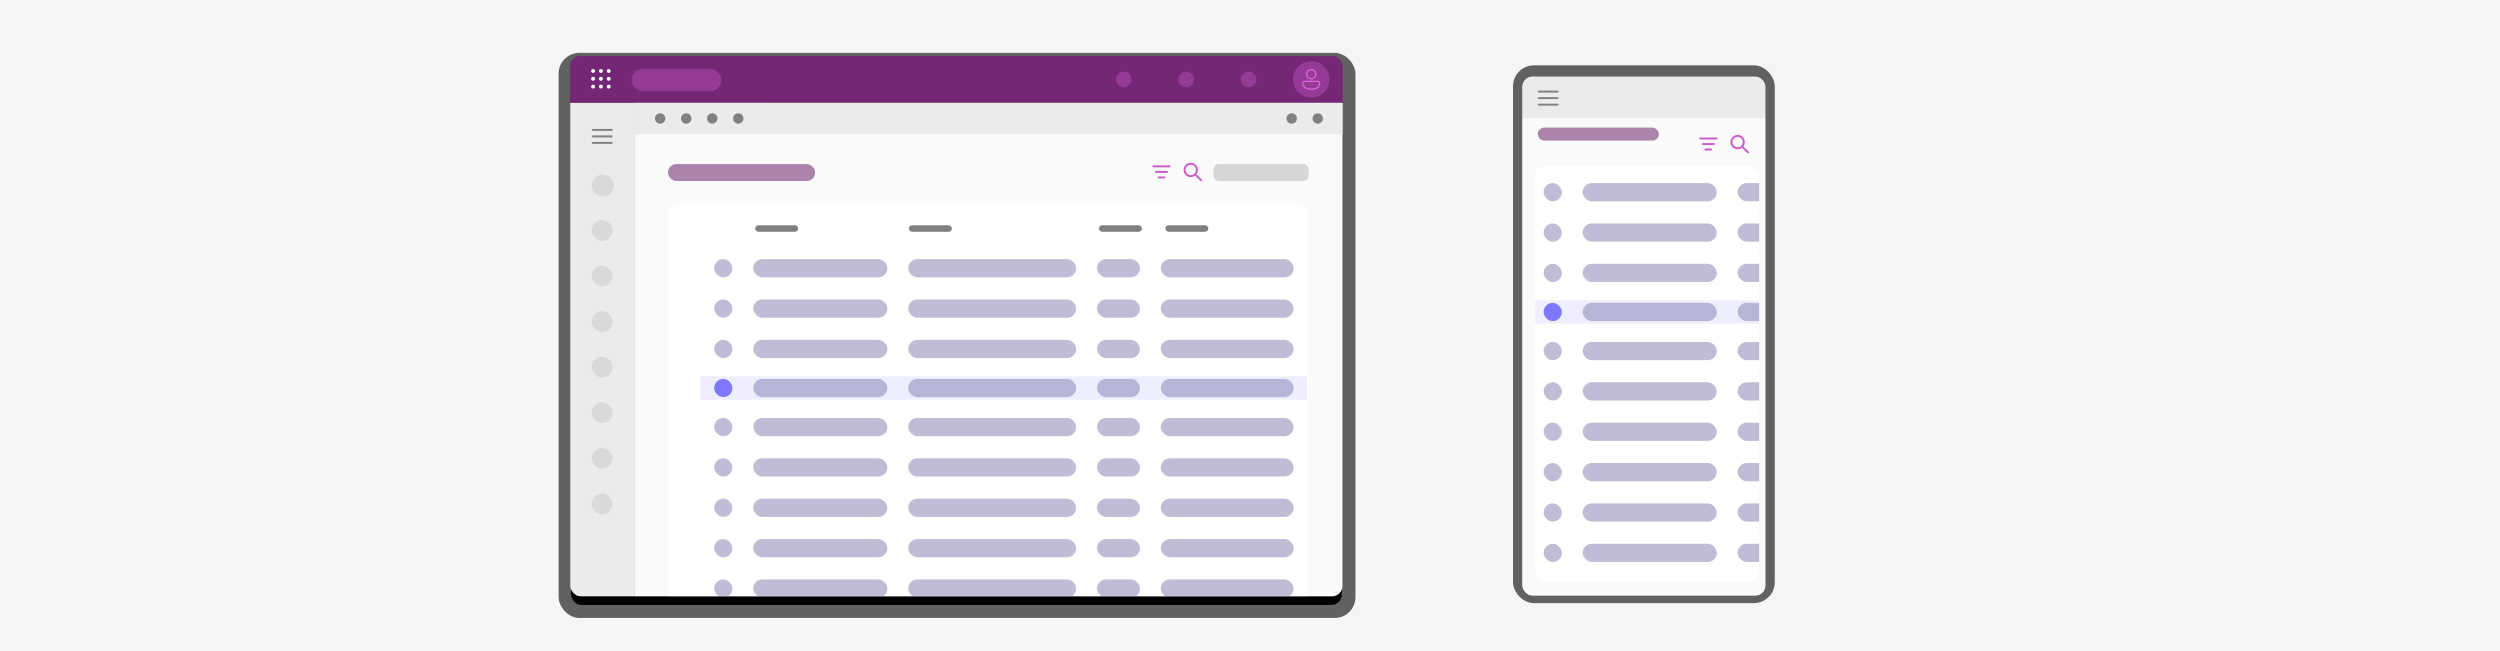 <svg width="1920" height="500" viewBox="0 0 1920 500" fill="none" xmlns="http://www.w3.org/2000/svg">
<rect width="1920" height="500" fill="#F5F5F5"/>
<g filter="url(#filter0_dd_57_28232)">
<rect x="429" y="33" width="612" height="434" rx="16" fill="#616161"/>
<rect x="438.533" y="43" width="592" height="414" rx="8" fill="black"/>
</g>
<g clip-path="url(#clip0_57_28232)">
<g clip-path="url(#clip1_57_28232)">
<rect width="593" height="36" transform="translate(438 43)" fill="#742774"/>
<rect x="438" y="37" width="150" height="48" fill="#742774"/>
<rect x="438" y="37" width="48" height="48" fill="#742774"/>
<path d="M455.5 53C455.708 53 455.904 53.039 456.086 53.117C456.268 53.195 456.427 53.302 456.562 53.438C456.698 53.573 456.805 53.732 456.883 53.914C456.961 54.096 457 54.292 457 54.5C457 54.708 456.961 54.904 456.883 55.086C456.805 55.268 456.698 55.427 456.562 55.562C456.427 55.698 456.268 55.805 456.086 55.883C455.904 55.961 455.708 56 455.5 56C455.292 56 455.096 55.961 454.914 55.883C454.732 55.805 454.573 55.698 454.438 55.562C454.302 55.427 454.195 55.268 454.117 55.086C454.039 54.904 454 54.708 454 54.5C454 54.292 454.039 54.096 454.117 53.914C454.195 53.732 454.302 53.573 454.438 53.438C454.573 53.302 454.732 53.195 454.914 53.117C455.096 53.039 455.292 53 455.5 53ZM461.5 53C461.708 53 461.904 53.039 462.086 53.117C462.268 53.195 462.427 53.302 462.562 53.438C462.698 53.573 462.805 53.732 462.883 53.914C462.961 54.096 463 54.292 463 54.5C463 54.708 462.961 54.904 462.883 55.086C462.805 55.268 462.698 55.427 462.562 55.562C462.427 55.698 462.268 55.805 462.086 55.883C461.904 55.961 461.708 56 461.5 56C461.292 56 461.096 55.961 460.914 55.883C460.732 55.805 460.573 55.698 460.438 55.562C460.302 55.427 460.195 55.268 460.117 55.086C460.039 54.904 460 54.708 460 54.5C460 54.292 460.039 54.096 460.117 53.914C460.195 53.732 460.302 53.573 460.438 53.438C460.573 53.302 460.732 53.195 460.914 53.117C461.096 53.039 461.292 53 461.5 53ZM467.5 56C467.292 56 467.096 55.961 466.914 55.883C466.732 55.805 466.573 55.698 466.438 55.562C466.302 55.427 466.195 55.268 466.117 55.086C466.039 54.904 466 54.708 466 54.5C466 54.292 466.039 54.096 466.117 53.914C466.195 53.732 466.302 53.573 466.438 53.438C466.573 53.302 466.732 53.195 466.914 53.117C467.096 53.039 467.292 53 467.5 53C467.708 53 467.904 53.039 468.086 53.117C468.268 53.195 468.427 53.302 468.562 53.438C468.698 53.573 468.805 53.732 468.883 53.914C468.961 54.096 469 54.292 469 54.5C469 54.708 468.961 54.904 468.883 55.086C468.805 55.268 468.698 55.427 468.562 55.562C468.427 55.698 468.268 55.805 468.086 55.883C467.904 55.961 467.708 56 467.5 56ZM455.5 59C455.708 59 455.904 59.039 456.086 59.117C456.268 59.195 456.427 59.302 456.562 59.438C456.698 59.573 456.805 59.732 456.883 59.914C456.961 60.096 457 60.292 457 60.5C457 60.708 456.961 60.904 456.883 61.086C456.805 61.268 456.698 61.427 456.562 61.562C456.427 61.698 456.268 61.805 456.086 61.883C455.904 61.961 455.708 62 455.5 62C455.292 62 455.096 61.961 454.914 61.883C454.732 61.805 454.573 61.698 454.438 61.562C454.302 61.427 454.195 61.268 454.117 61.086C454.039 60.904 454 60.708 454 60.5C454 60.292 454.039 60.096 454.117 59.914C454.195 59.732 454.302 59.573 454.438 59.438C454.573 59.302 454.732 59.195 454.914 59.117C455.096 59.039 455.292 59 455.5 59ZM461.5 59C461.708 59 461.904 59.039 462.086 59.117C462.268 59.195 462.427 59.302 462.562 59.438C462.698 59.573 462.805 59.732 462.883 59.914C462.961 60.096 463 60.292 463 60.5C463 60.708 462.961 60.904 462.883 61.086C462.805 61.268 462.698 61.427 462.562 61.562C462.427 61.698 462.268 61.805 462.086 61.883C461.904 61.961 461.708 62 461.5 62C461.292 62 461.096 61.961 460.914 61.883C460.732 61.805 460.573 61.698 460.438 61.562C460.302 61.427 460.195 61.268 460.117 61.086C460.039 60.904 460 60.708 460 60.5C460 60.292 460.039 60.096 460.117 59.914C460.195 59.732 460.302 59.573 460.438 59.438C460.573 59.302 460.732 59.195 460.914 59.117C461.096 59.039 461.292 59 461.5 59ZM467.5 59C467.708 59 467.904 59.039 468.086 59.117C468.268 59.195 468.427 59.302 468.562 59.438C468.698 59.573 468.805 59.732 468.883 59.914C468.961 60.096 469 60.292 469 60.5C469 60.708 468.961 60.904 468.883 61.086C468.805 61.268 468.698 61.427 468.562 61.562C468.427 61.698 468.268 61.805 468.086 61.883C467.904 61.961 467.708 62 467.5 62C467.292 62 467.096 61.961 466.914 61.883C466.732 61.805 466.573 61.698 466.438 61.562C466.302 61.427 466.195 61.268 466.117 61.086C466.039 60.904 466 60.708 466 60.5C466 60.292 466.039 60.096 466.117 59.914C466.195 59.732 466.302 59.573 466.438 59.438C466.573 59.302 466.732 59.195 466.914 59.117C467.096 59.039 467.292 59 467.5 59ZM455.5 65C455.708 65 455.904 65.039 456.086 65.117C456.268 65.195 456.427 65.302 456.562 65.438C456.698 65.573 456.805 65.732 456.883 65.914C456.961 66.096 457 66.292 457 66.5C457 66.708 456.961 66.904 456.883 67.086C456.805 67.268 456.698 67.427 456.562 67.562C456.427 67.698 456.268 67.805 456.086 67.883C455.904 67.961 455.708 68 455.5 68C455.292 68 455.096 67.961 454.914 67.883C454.732 67.805 454.573 67.698 454.438 67.562C454.302 67.427 454.195 67.268 454.117 67.086C454.039 66.904 454 66.708 454 66.5C454 66.292 454.039 66.096 454.117 65.914C454.195 65.732 454.302 65.573 454.438 65.438C454.573 65.302 454.732 65.195 454.914 65.117C455.096 65.039 455.292 65 455.5 65ZM461.5 65C461.708 65 461.904 65.039 462.086 65.117C462.268 65.195 462.427 65.302 462.562 65.438C462.698 65.573 462.805 65.732 462.883 65.914C462.961 66.096 463 66.292 463 66.5C463 66.708 462.961 66.904 462.883 67.086C462.805 67.268 462.698 67.427 462.562 67.562C462.427 67.698 462.268 67.805 462.086 67.883C461.904 67.961 461.708 68 461.5 68C461.292 68 461.096 67.961 460.914 67.883C460.732 67.805 460.573 67.698 460.438 67.562C460.302 67.427 460.195 67.268 460.117 67.086C460.039 66.904 460 66.708 460 66.5C460 66.292 460.039 66.096 460.117 65.914C460.195 65.732 460.302 65.573 460.438 65.438C460.573 65.302 460.732 65.195 460.914 65.117C461.096 65.039 461.292 65 461.5 65ZM467.5 65C467.708 65 467.904 65.039 468.086 65.117C468.268 65.195 468.427 65.302 468.562 65.438C468.698 65.573 468.805 65.732 468.883 65.914C468.961 66.096 469 66.292 469 66.5C469 66.708 468.961 66.904 468.883 67.086C468.805 67.268 468.698 67.427 468.562 67.562C468.427 67.698 468.268 67.805 468.086 67.883C467.904 67.961 467.708 68 467.5 68C467.292 68 467.096 67.961 466.914 67.883C466.732 67.805 466.573 67.698 466.438 67.562C466.302 67.427 466.195 67.268 466.117 67.086C466.039 66.904 466 66.708 466 66.5C466 66.292 466.039 66.096 466.117 65.914C466.195 65.732 466.302 65.573 466.438 65.438C466.573 65.302 466.732 65.195 466.914 65.117C467.096 65.039 467.292 65 467.5 65Z" fill="white"/>
<rect x="485" y="53" width="69" height="17" rx="8.5" fill="#953B95"/>
<path fill-rule="evenodd" clip-rule="evenodd" d="M862.956 67C866.27 67 868.956 64.314 868.956 61C868.956 57.686 866.27 55 862.956 55C859.642 55 856.956 57.686 856.956 61C856.956 64.314 859.642 67 862.956 67Z" fill="#953B95"/>
<path fill-rule="evenodd" clip-rule="evenodd" d="M910.956 67C914.27 67 916.956 64.314 916.956 61C916.956 57.686 914.27 55 910.956 55C907.642 55 904.956 57.686 904.956 61C904.956 64.314 907.642 67 910.956 67Z" fill="#953B95"/>
<path fill-rule="evenodd" clip-rule="evenodd" d="M958.956 67C962.27 67 964.956 64.314 964.956 61C964.956 57.686 962.27 55 958.956 55C955.642 55 952.956 57.686 952.956 61C952.956 64.314 955.642 67 958.956 67Z" fill="#953B95"/>
<rect x="983" y="37" width="48" height="48" fill="#742774"/>
<path d="M993 61C993 53.268 999.268 47 1007 47C1014.73 47 1021 53.268 1021 61C1021 68.732 1014.73 75 1007 75C999.268 75 993 68.732 993 61Z" fill="#953B95"/>
<path d="M1007 53C1004.79 53 1003 54.791 1003 57C1003 59.209 1004.79 61 1007 61C1009.21 61 1011 59.209 1011 57C1011 54.791 1009.21 53 1007 53ZM1004 57C1004 55.343 1005.34 54 1007 54C1008.66 54 1010 55.343 1010 57C1010 58.657 1008.66 60 1007 60C1005.34 60 1004 58.657 1004 57ZM1002.01 62C1000.9 62 1000 62.887 1000 64C1000 65.691 1000.83 66.966 1002.13 67.797C1003.42 68.614 1005.15 69 1007 69C1008.85 69 1010.58 68.614 1011.87 67.797C1013.17 66.966 1014 65.691 1014 64C1014 62.896 1013.1 62 1012 62L1002.01 62ZM1001 64C1001 63.447 1001.45 63 1002.01 63L1012 63C1012.55 63 1013 63.448 1013 64C1013 65.309 1012.38 66.284 1011.33 66.953C1010.26 67.636 1008.74 68 1007 68C1005.26 68 1003.74 67.636 1002.67 66.953C1001.62 66.284 1001 65.309 1001 64Z" fill="#DF65DF"/>
</g>
<g clip-path="url(#clip2_57_28232)">
<rect width="49" height="379" transform="translate(438 79)" fill="#EBEBEB"/>
<path d="M454.5 99.75C454.5 99.336 454.836 99 455.25 99H469.75C470.164 99 470.5 99.336 470.5 99.75C470.5 100.164 470.164 100.5 469.75 100.5H455.25C454.836 100.5 454.5 100.164 454.5 99.75ZM454.5 104.75C454.5 104.336 454.836 104 455.25 104H469.75C470.164 104 470.5 104.336 470.5 104.75C470.5 105.164 470.164 105.5 469.75 105.5H455.25C454.836 105.5 454.5 105.164 454.5 104.75ZM455.25 109C454.836 109 454.5 109.336 454.5 109.75C454.5 110.164 454.836 110.5 455.25 110.5H469.75C470.164 110.5 470.5 110.164 470.5 109.75C470.5 109.336 470.164 109 469.75 109H455.25Z" fill="#818181"/>
<rect x="454.5" y="134" width="17" height="17" rx="8.5" fill="#D9D9D9"/>
<rect x="454.5" y="169" width="16" height="16" rx="8" fill="#D9D9D9"/>
<rect x="454.5" y="204" width="16" height="16" rx="8" fill="#D9D9D9"/>
<rect x="454.5" y="239" width="16" height="16" rx="8" fill="#D9D9D9"/>
<rect x="454.5" y="274" width="16" height="16" rx="8" fill="#D9D9D9"/>
<rect x="454.5" y="309" width="16" height="16" rx="8" fill="#D9D9D9"/>
<rect x="454.5" y="344" width="16" height="16" rx="8" fill="#D9D9D9"/>
<rect x="454.5" y="379" width="16" height="16" rx="8" fill="#D9D9D9"/>
</g>
<g clip-path="url(#clip3_57_28232)">
<rect width="544" height="379" transform="translate(487 79)" fill="#FAFAFA"/>
<g filter="url(#filter1_dd_57_28232)">
<g clip-path="url(#clip4_57_28232)">
<rect x="513" y="155" width="492" height="319" rx="8" fill="white"/>
<rect x="548.5" y="198" width="14" height="14" rx="7" fill="#7F7CAD" fill-opacity="0.5"/>
<rect x="578.5" y="198" width="103" height="14" rx="7" fill="#7F7CAD" fill-opacity="0.5"/>
<rect x="697.5" y="198" width="129" height="14" rx="7" fill="#7F7CAD" fill-opacity="0.5"/>
<rect x="842.5" y="198" width="33" height="14" rx="7" fill="#7F7CAD" fill-opacity="0.5"/>
<rect x="891.5" y="198" width="102" height="14" rx="7" fill="#7F7CAD" fill-opacity="0.5"/>
<rect x="548.5" y="229" width="14" height="14" rx="7" fill="#7F7CAD" fill-opacity="0.5"/>
<rect x="578.5" y="229" width="103" height="14" rx="7" fill="#7F7CAD" fill-opacity="0.5"/>
<rect x="697.5" y="229" width="129" height="14" rx="7" fill="#7F7CAD" fill-opacity="0.5"/>
<rect x="842.5" y="229" width="33" height="14" rx="7" fill="#7F7CAD" fill-opacity="0.5"/>
<rect x="891.5" y="229" width="102" height="14" rx="7" fill="#7F7CAD" fill-opacity="0.5"/>
<rect x="548.5" y="260" width="14" height="14" rx="7" fill="#7F7CAD" fill-opacity="0.5"/>
<rect x="578.5" y="260" width="103" height="14" rx="7" fill="#7F7CAD" fill-opacity="0.5"/>
<rect x="697.5" y="260" width="129" height="14" rx="7" fill="#7F7CAD" fill-opacity="0.5"/>
<rect x="842.5" y="260" width="33" height="14" rx="7" fill="#7F7CAD" fill-opacity="0.5"/>
<rect x="891.5" y="260" width="102" height="14" rx="7" fill="#7F7CAD" fill-opacity="0.5"/>
<rect width="466" height="18" transform="translate(538 288)" fill="#EFEEFF"/>
<rect x="548.5" y="290" width="14" height="14" rx="7" fill="#0E00FF" fill-opacity="0.5"/>
<rect x="578.5" y="290" width="103" height="14" rx="7" fill="#7F7CAD" fill-opacity="0.5"/>
<rect x="697.5" y="290" width="129" height="14" rx="7" fill="#7F7CAD" fill-opacity="0.5"/>
<rect x="842.5" y="290" width="33" height="14" rx="7" fill="#7F7CAD" fill-opacity="0.5"/>
<rect x="891.5" y="290" width="102" height="14" rx="7" fill="#7F7CAD" fill-opacity="0.5"/>
<rect x="548.5" y="320" width="14" height="14" rx="7" fill="#7F7CAD" fill-opacity="0.5"/>
<rect x="578.5" y="320" width="103" height="14" rx="7" fill="#7F7CAD" fill-opacity="0.5"/>
<rect x="697.5" y="320" width="129" height="14" rx="7" fill="#7F7CAD" fill-opacity="0.5"/>
<rect x="842.5" y="320" width="33" height="14" rx="7" fill="#7F7CAD" fill-opacity="0.5"/>
<rect x="891.5" y="320" width="102" height="14" rx="7" fill="#7F7CAD" fill-opacity="0.5"/>
<rect x="548.5" y="351" width="14" height="14" rx="7" fill="#7F7CAD" fill-opacity="0.5"/>
<rect x="578.5" y="351" width="103" height="14" rx="7" fill="#7F7CAD" fill-opacity="0.5"/>
<rect x="697.5" y="351" width="129" height="14" rx="7" fill="#7F7CAD" fill-opacity="0.5"/>
<rect x="842.5" y="351" width="33" height="14" rx="7" fill="#7F7CAD" fill-opacity="0.5"/>
<rect x="891.5" y="351" width="102" height="14" rx="7" fill="#7F7CAD" fill-opacity="0.5"/>
<rect x="548.5" y="382" width="14" height="14" rx="7" fill="#7F7CAD" fill-opacity="0.5"/>
<rect x="578.5" y="382" width="103" height="14" rx="7" fill="#7F7CAD" fill-opacity="0.5"/>
<rect x="697.5" y="382" width="129" height="14" rx="7" fill="#7F7CAD" fill-opacity="0.5"/>
<rect x="842.5" y="382" width="33" height="14" rx="7" fill="#7F7CAD" fill-opacity="0.5"/>
<rect x="891.5" y="382" width="102" height="14" rx="7" fill="#7F7CAD" fill-opacity="0.5"/>
<rect x="548.5" y="413" width="14" height="14" rx="7" fill="#7F7CAD" fill-opacity="0.5"/>
<rect x="578.5" y="413" width="103" height="14" rx="7" fill="#7F7CAD" fill-opacity="0.5"/>
<rect x="697.5" y="413" width="129" height="14" rx="7" fill="#7F7CAD" fill-opacity="0.5"/>
<rect x="842.5" y="413" width="33" height="14" rx="7" fill="#7F7CAD" fill-opacity="0.5"/>
<rect x="891.5" y="413" width="102" height="14" rx="7" fill="#7F7CAD" fill-opacity="0.5"/>
<rect x="548.5" y="444" width="14" height="14" rx="7" fill="#7F7CAD" fill-opacity="0.5"/>
<rect x="578.5" y="444" width="103" height="14" rx="7" fill="#7F7CAD" fill-opacity="0.5"/>
<rect x="697.5" y="444" width="129" height="14" rx="7" fill="#7F7CAD" fill-opacity="0.5"/>
<rect x="842.5" y="444" width="33" height="14" rx="7" fill="#7F7CAD" fill-opacity="0.5"/>
<rect x="891.5" y="444" width="102" height="14" rx="7" fill="#7F7CAD" fill-opacity="0.5"/>
<rect x="580" y="172" width="33" height="5" rx="2.5" fill="#808080"/>
<rect x="698" y="172" width="33" height="5" rx="2.5" fill="#808080"/>
<rect x="844" y="172" width="33" height="5" rx="2.5" fill="#808080"/>
<rect x="895" y="172" width="33" height="5" rx="2.5" fill="#808080"/>
</g>
</g>
<rect x="513" y="126" width="113" height="13" rx="6.5" fill="#AB84AB"/>
<rect width="545" height="24" transform="translate(487 79)" fill="#EBEBEB"/>
<path fill-rule="evenodd" clip-rule="evenodd" d="M507 95C509.209 95 511 93.209 511 91C511 88.791 509.209 87 507 87C504.791 87 503 88.791 503 91C503 93.209 504.791 95 507 95Z" fill="#818181"/>
<path fill-rule="evenodd" clip-rule="evenodd" d="M527 95C529.209 95 531 93.209 531 91C531 88.791 529.209 87 527 87C524.791 87 523 88.791 523 91C523 93.209 524.791 95 527 95Z" fill="#818181"/>
<path fill-rule="evenodd" clip-rule="evenodd" d="M547 95C549.209 95 551 93.209 551 91C551 88.791 549.209 87 547 87C544.791 87 543 88.791 543 91C543 93.209 544.791 95 547 95Z" fill="#818181"/>
<path fill-rule="evenodd" clip-rule="evenodd" d="M567 95C569.209 95 571 93.209 571 91C571 88.791 569.209 87 567 87C564.791 87 563 88.791 563 91C563 93.209 564.791 95 567 95Z" fill="#818181"/>
<path fill-rule="evenodd" clip-rule="evenodd" d="M992 95C994.209 95 996 93.209 996 91C996 88.791 994.209 87 992 87C989.791 87 988 88.791 988 91C988 93.209 989.791 95 992 95Z" fill="#818181"/>
<path fill-rule="evenodd" clip-rule="evenodd" d="M1012 95C1014.21 95 1016 93.209 1016 91C1016 88.791 1014.21 87 1012 87C1009.79 87 1008 88.791 1008 91C1008 93.209 1009.79 95 1012 95Z" fill="#818181"/>
<rect x="932" y="126" width="73" height="13" rx="4" fill="#D6D6D6"/>
<path d="M914.5 125C917.538 125 920 127.462 920 130.5C920 131.748 919.584 132.9 918.883 133.823L923.03 137.97C923.323 138.263 923.323 138.737 923.03 139.03C922.764 139.297 922.347 139.321 922.054 139.103L921.97 139.03L917.823 134.883C916.9 135.584 915.748 136 914.5 136C911.462 136 909 133.538 909 130.5C909 127.462 911.462 125 914.5 125ZM914.5 126.5C912.291 126.5 910.5 128.291 910.5 130.5C910.5 132.709 912.291 134.5 914.5 134.5C916.709 134.5 918.5 132.709 918.5 130.5C918.5 128.291 916.709 126.5 914.5 126.5Z" fill="#CA5BCA"/>
<path d="M894.25 135.5C894.664 135.5 895 135.836 895 136.25C895 136.664 894.664 137 894.25 137H889.75C889.336 137 889 136.664 889 136.25C889 135.836 889.336 135.5 889.75 135.5H894.25ZM896.25 131.25C896.664 131.25 897 131.586 897 132C897 132.414 896.664 132.75 896.25 132.75H887.75C887.336 132.75 887 132.414 887 132C887 131.586 887.336 131.25 887.75 131.25H896.25ZM898.25 127C898.664 127 899 127.336 899 127.75C899 128.164 898.664 128.5 898.25 128.5H885.75C885.336 128.5 885 128.164 885 127.75C885 127.336 885.336 127 885.75 127H898.25Z" fill="#CA5BCA"/>
</g>
</g>
<g filter="url(#filter2_dd_57_28232)">
<g filter="url(#filter3_i_57_28232)">
<rect x="1162" y="44" width="201" height="413" rx="16" fill="#616161"/>
</g>
<rect x="1168.98" y="50.883" width="187.031" height="399.233" rx="8" fill="black"/>
<g clip-path="url(#clip5_57_28232)">
<rect width="187" height="32" transform="translate(1169 51)" fill="#EBEBEB"/>
<path d="M1181 62.75C1181 62.336 1181.34 62 1181.75 62H1196.25C1196.66 62 1197 62.336 1197 62.75C1197 63.164 1196.66 63.5 1196.25 63.5H1181.75C1181.34 63.5 1181 63.164 1181 62.75ZM1181 67.75C1181 67.336 1181.34 67 1181.75 67H1196.25C1196.66 67 1197 67.336 1197 67.75C1197 68.164 1196.66 68.5 1196.25 68.5H1181.75C1181.34 68.5 1181 68.164 1181 67.75ZM1181.75 72C1181.34 72 1181 72.336 1181 72.75C1181 73.164 1181.34 73.5 1181.75 73.5H1196.25C1196.66 73.5 1197 73.164 1197 72.75C1197 72.336 1196.66 72 1196.25 72H1181.75Z" fill="#818181"/>
<g clip-path="url(#clip6_57_28232)">
<rect width="187" height="367" transform="translate(1169 83)" fill="#FAFAFA"/>
<g filter="url(#filter4_dd_57_28232)">
<g clip-path="url(#clip7_57_28232)">
<rect x="1179" y="119" width="172" height="319" rx="8" fill="white"/>
<rect x="1185.5" y="132" width="14" height="14" rx="7" fill="#7F7CAD" fill-opacity="0.5"/>
<rect x="1215.5" y="132" width="103" height="14" rx="7" fill="#7F7CAD" fill-opacity="0.5"/>
<rect x="1334.5" y="132" width="129" height="14" rx="7" fill="#7F7CAD" fill-opacity="0.5"/>
<rect x="1185.5" y="163" width="14" height="14" rx="7" fill="#7F7CAD" fill-opacity="0.5"/>
<rect x="1215.5" y="163" width="103" height="14" rx="7" fill="#7F7CAD" fill-opacity="0.5"/>
<rect x="1334.5" y="163" width="129" height="14" rx="7" fill="#7F7CAD" fill-opacity="0.5"/>
<rect x="1185.5" y="194" width="14" height="14" rx="7" fill="#7F7CAD" fill-opacity="0.5"/>
<rect x="1215.5" y="194" width="103" height="14" rx="7" fill="#7F7CAD" fill-opacity="0.5"/>
<rect x="1334.5" y="194" width="129" height="14" rx="7" fill="#7F7CAD" fill-opacity="0.5"/>
<rect width="466" height="18" transform="translate(1175 222)" fill="#EFEEFF"/>
<rect x="1185.5" y="224" width="14" height="14" rx="7" fill="#0E00FF" fill-opacity="0.5"/>
<rect x="1215.5" y="224" width="103" height="14" rx="7" fill="#7F7CAD" fill-opacity="0.5"/>
<rect x="1334.5" y="224" width="129" height="14" rx="7" fill="#7F7CAD" fill-opacity="0.5"/>
<rect x="1185.5" y="254" width="14" height="14" rx="7" fill="#7F7CAD" fill-opacity="0.5"/>
<rect x="1215.5" y="254" width="103" height="14" rx="7" fill="#7F7CAD" fill-opacity="0.5"/>
<rect x="1334.5" y="254" width="129" height="14" rx="7" fill="#7F7CAD" fill-opacity="0.5"/>
<rect x="1185.5" y="285" width="14" height="14" rx="7" fill="#7F7CAD" fill-opacity="0.5"/>
<rect x="1215.5" y="285" width="103" height="14" rx="7" fill="#7F7CAD" fill-opacity="0.5"/>
<rect x="1334.5" y="285" width="129" height="14" rx="7" fill="#7F7CAD" fill-opacity="0.5"/>
<rect x="1185.5" y="316" width="14" height="14" rx="7" fill="#7F7CAD" fill-opacity="0.5"/>
<rect x="1215.5" y="316" width="103" height="14" rx="7" fill="#7F7CAD" fill-opacity="0.5"/>
<rect x="1334.5" y="316" width="129" height="14" rx="7" fill="#7F7CAD" fill-opacity="0.5"/>
<rect x="1185.5" y="347" width="14" height="14" rx="7" fill="#7F7CAD" fill-opacity="0.5"/>
<rect x="1215.5" y="347" width="103" height="14" rx="7" fill="#7F7CAD" fill-opacity="0.5"/>
<rect x="1334.5" y="347" width="129" height="14" rx="7" fill="#7F7CAD" fill-opacity="0.5"/>
<rect x="1185.5" y="378" width="14" height="14" rx="7" fill="#7F7CAD" fill-opacity="0.5"/>
<rect x="1215.5" y="378" width="103" height="14" rx="7" fill="#7F7CAD" fill-opacity="0.5"/>
<rect x="1334.5" y="378" width="129" height="14" rx="7" fill="#7F7CAD" fill-opacity="0.5"/>
<rect x="1185.5" y="409" width="14" height="14" rx="7" fill="#7F7CAD" fill-opacity="0.5"/>
<rect x="1215.5" y="409" width="103" height="14" rx="7" fill="#7F7CAD" fill-opacity="0.5"/>
<rect x="1334.5" y="409" width="129" height="14" rx="7" fill="#7F7CAD" fill-opacity="0.5"/>
</g>
</g>
<path d="M1314.25 106.5C1314.66 106.5 1315 106.836 1315 107.25C1315 107.664 1314.66 108 1314.25 108H1309.75C1309.34 108 1309 107.664 1309 107.25C1309 106.836 1309.34 106.5 1309.75 106.5H1314.25ZM1316.25 102.25C1316.66 102.25 1317 102.586 1317 103C1317 103.414 1316.66 103.75 1316.25 103.75H1307.75C1307.34 103.75 1307 103.414 1307 103C1307 102.586 1307.34 102.25 1307.75 102.25H1316.25ZM1318.25 98C1318.66 98 1319 98.336 1319 98.75C1319 99.164 1318.66 99.5 1318.25 99.5H1305.75C1305.34 99.5 1305 99.164 1305 98.75C1305 98.336 1305.34 98 1305.75 98H1318.25Z" fill="#CA5BCA"/>
<path d="M1334.5 96C1337.54 96 1340 98.462 1340 101.5C1340 102.748 1339.58 103.9 1338.88 104.823L1343.03 108.97C1343.32 109.263 1343.32 109.737 1343.03 110.03C1342.76 110.297 1342.35 110.321 1342.05 110.103L1341.97 110.03L1337.82 105.883C1336.9 106.584 1335.75 107 1334.5 107C1331.46 107 1329 104.538 1329 101.5C1329 98.462 1331.46 96 1334.5 96ZM1334.5 97.5C1332.29 97.5 1330.5 99.291 1330.5 101.5C1330.5 103.709 1332.29 105.5 1334.5 105.5C1336.71 105.5 1338.5 103.709 1338.5 101.5C1338.5 99.291 1336.71 97.5 1334.5 97.5Z" fill="#CA5BCA"/>
</g>
</g>
<line x1="1229.49" y1="436.916" x2="1294.94" y2="436.916" stroke="white" stroke-opacity="0.5" stroke-width="4" stroke-linecap="round" stroke-linejoin="round"/>
</g>
<rect x="1181" y="98" width="93" height="10" rx="5" fill="#AB84AB"/>
<defs>
<filter id="filter0_dd_57_28232" x="414.6" y="25" width="640.8" height="462.8" filterUnits="userSpaceOnUse" color-interpolation-filters="sRGB">
<feFlood flood-opacity="0" result="BackgroundImageFix"/>
<feColorMatrix in="SourceAlpha" type="matrix" values="0 0 0 0 0 0 0 0 0 0 0 0 0 0 0 0 0 0 127 0" result="hardAlpha"/>
<feOffset dy="6.4"/>
<feGaussianBlur stdDeviation="7.2"/>
<feColorMatrix type="matrix" values="0 0 0 0 0 0 0 0 0 0 0 0 0 0 0 0 0 0 0.13 0"/>
<feBlend mode="normal" in2="BackgroundImageFix" result="effect1_dropShadow_57_28232"/>
<feColorMatrix in="SourceAlpha" type="matrix" values="0 0 0 0 0 0 0 0 0 0 0 0 0 0 0 0 0 0 127 0" result="hardAlpha"/>
<feOffset dy="1.2"/>
<feGaussianBlur stdDeviation="1.8"/>
<feColorMatrix type="matrix" values="0 0 0 0 0 0 0 0 0 0 0 0 0 0 0 0 0 0 0.1 0"/>
<feBlend mode="normal" in2="effect1_dropShadow_57_28232" result="effect2_dropShadow_57_28232"/>
<feBlend mode="normal" in="SourceGraphic" in2="effect2_dropShadow_57_28232" result="shape"/>
</filter>
<filter id="filter1_dd_57_28232" x="511" y="153" width="496" height="324" filterUnits="userSpaceOnUse" color-interpolation-filters="sRGB">
<feFlood flood-opacity="0" result="BackgroundImageFix"/>
<feColorMatrix in="SourceAlpha" type="matrix" values="0 0 0 0 0 0 0 0 0 0 0 0 0 0 0 0 0 0 127 0" result="hardAlpha"/>
<feOffset/>
<feGaussianBlur stdDeviation="1"/>
<feComposite in2="hardAlpha" operator="out"/>
<feColorMatrix type="matrix" values="0 0 0 0 0 0 0 0 0 0 0 0 0 0 0 0 0 0 0.12 0"/>
<feBlend mode="normal" in2="BackgroundImageFix" result="effect1_dropShadow_57_28232"/>
<feColorMatrix in="SourceAlpha" type="matrix" values="0 0 0 0 0 0 0 0 0 0 0 0 0 0 0 0 0 0 127 0" result="hardAlpha"/>
<feOffset dy="1"/>
<feGaussianBlur stdDeviation="1"/>
<feComposite in2="hardAlpha" operator="out"/>
<feColorMatrix type="matrix" values="0 0 0 0 0 0 0 0 0 0 0 0 0 0 0 0 0 0 0.14 0"/>
<feBlend mode="normal" in2="effect1_dropShadow_57_28232" result="effect2_dropShadow_57_28232"/>
<feBlend mode="normal" in="SourceGraphic" in2="effect2_dropShadow_57_28232" result="shape"/>
</filter>
<filter id="filter2_dd_57_28232" x="1147.6" y="36" width="229.8" height="441.8" filterUnits="userSpaceOnUse" color-interpolation-filters="sRGB">
<feFlood flood-opacity="0" result="BackgroundImageFix"/>
<feColorMatrix in="SourceAlpha" type="matrix" values="0 0 0 0 0 0 0 0 0 0 0 0 0 0 0 0 0 0 127 0" result="hardAlpha"/>
<feOffset dy="6.4"/>
<feGaussianBlur stdDeviation="7.2"/>
<feColorMatrix type="matrix" values="0 0 0 0 0 0 0 0 0 0 0 0 0 0 0 0 0 0 0.13 0"/>
<feBlend mode="normal" in2="BackgroundImageFix" result="effect1_dropShadow_57_28232"/>
<feColorMatrix in="SourceAlpha" type="matrix" values="0 0 0 0 0 0 0 0 0 0 0 0 0 0 0 0 0 0 127 0" result="hardAlpha"/>
<feOffset dy="1.2"/>
<feGaussianBlur stdDeviation="1.8"/>
<feColorMatrix type="matrix" values="0 0 0 0 0 0 0 0 0 0 0 0 0 0 0 0 0 0 0.1 0"/>
<feBlend mode="normal" in2="effect1_dropShadow_57_28232" result="effect2_dropShadow_57_28232"/>
<feBlend mode="normal" in="SourceGraphic" in2="effect2_dropShadow_57_28232" result="shape"/>
</filter>
<filter id="filter3_i_57_28232" x="1162" y="42.6" width="201" height="414.4" filterUnits="userSpaceOnUse" color-interpolation-filters="sRGB">
<feFlood flood-opacity="0" result="BackgroundImageFix"/>
<feBlend mode="normal" in="SourceGraphic" in2="BackgroundImageFix" result="shape"/>
<feColorMatrix in="SourceAlpha" type="matrix" values="0 0 0 0 0 0 0 0 0 0 0 0 0 0 0 0 0 0 127 0" result="hardAlpha"/>
<feOffset dy="-1.4"/>
<feGaussianBlur stdDeviation="2"/>
<feComposite in2="hardAlpha" operator="arithmetic" k2="-1" k3="1"/>
<feColorMatrix type="matrix" values="0 0 0 0 0 0 0 0 0 0 0 0 0 0 0 0 0 0 0.08 0"/>
<feBlend mode="normal" in2="shape" result="effect1_innerShadow_57_28232"/>
</filter>
<filter id="filter4_dd_57_28232" x="1177" y="117" width="176" height="324" filterUnits="userSpaceOnUse" color-interpolation-filters="sRGB">
<feFlood flood-opacity="0" result="BackgroundImageFix"/>
<feColorMatrix in="SourceAlpha" type="matrix" values="0 0 0 0 0 0 0 0 0 0 0 0 0 0 0 0 0 0 127 0" result="hardAlpha"/>
<feOffset/>
<feGaussianBlur stdDeviation="1"/>
<feComposite in2="hardAlpha" operator="out"/>
<feColorMatrix type="matrix" values="0 0 0 0 0 0 0 0 0 0 0 0 0 0 0 0 0 0 0.12 0"/>
<feBlend mode="normal" in2="BackgroundImageFix" result="effect1_dropShadow_57_28232"/>
<feColorMatrix in="SourceAlpha" type="matrix" values="0 0 0 0 0 0 0 0 0 0 0 0 0 0 0 0 0 0 127 0" result="hardAlpha"/>
<feOffset dy="1"/>
<feGaussianBlur stdDeviation="1"/>
<feComposite in2="hardAlpha" operator="out"/>
<feColorMatrix type="matrix" values="0 0 0 0 0 0 0 0 0 0 0 0 0 0 0 0 0 0 0.14 0"/>
<feBlend mode="normal" in2="effect1_dropShadow_57_28232" result="effect2_dropShadow_57_28232"/>
<feBlend mode="normal" in="SourceGraphic" in2="effect2_dropShadow_57_28232" result="shape"/>
</filter>
<clipPath id="clip0_57_28232">
<rect x="438" y="43" width="593" height="415" rx="8" fill="white"/>
</clipPath>
<clipPath id="clip1_57_28232">
<rect width="593" height="36" fill="white" transform="translate(438 43)"/>
</clipPath>
<clipPath id="clip2_57_28232">
<rect width="49" height="379" fill="white" transform="translate(438 79)"/>
</clipPath>
<clipPath id="clip3_57_28232">
<rect width="544" height="379" fill="white" transform="translate(487 79)"/>
</clipPath>
<clipPath id="clip4_57_28232">
<rect x="513" y="155" width="492" height="319" rx="8" fill="white"/>
</clipPath>
<clipPath id="clip5_57_28232">
<rect x="1169" y="51" width="187" height="399" rx="8" fill="white"/>
</clipPath>
<clipPath id="clip6_57_28232">
<rect width="187" height="367" fill="white" transform="translate(1169 83)"/>
</clipPath>
<clipPath id="clip7_57_28232">
<rect x="1179" y="119" width="172" height="319" rx="8" fill="white"/>
</clipPath>
</defs>
</svg>
